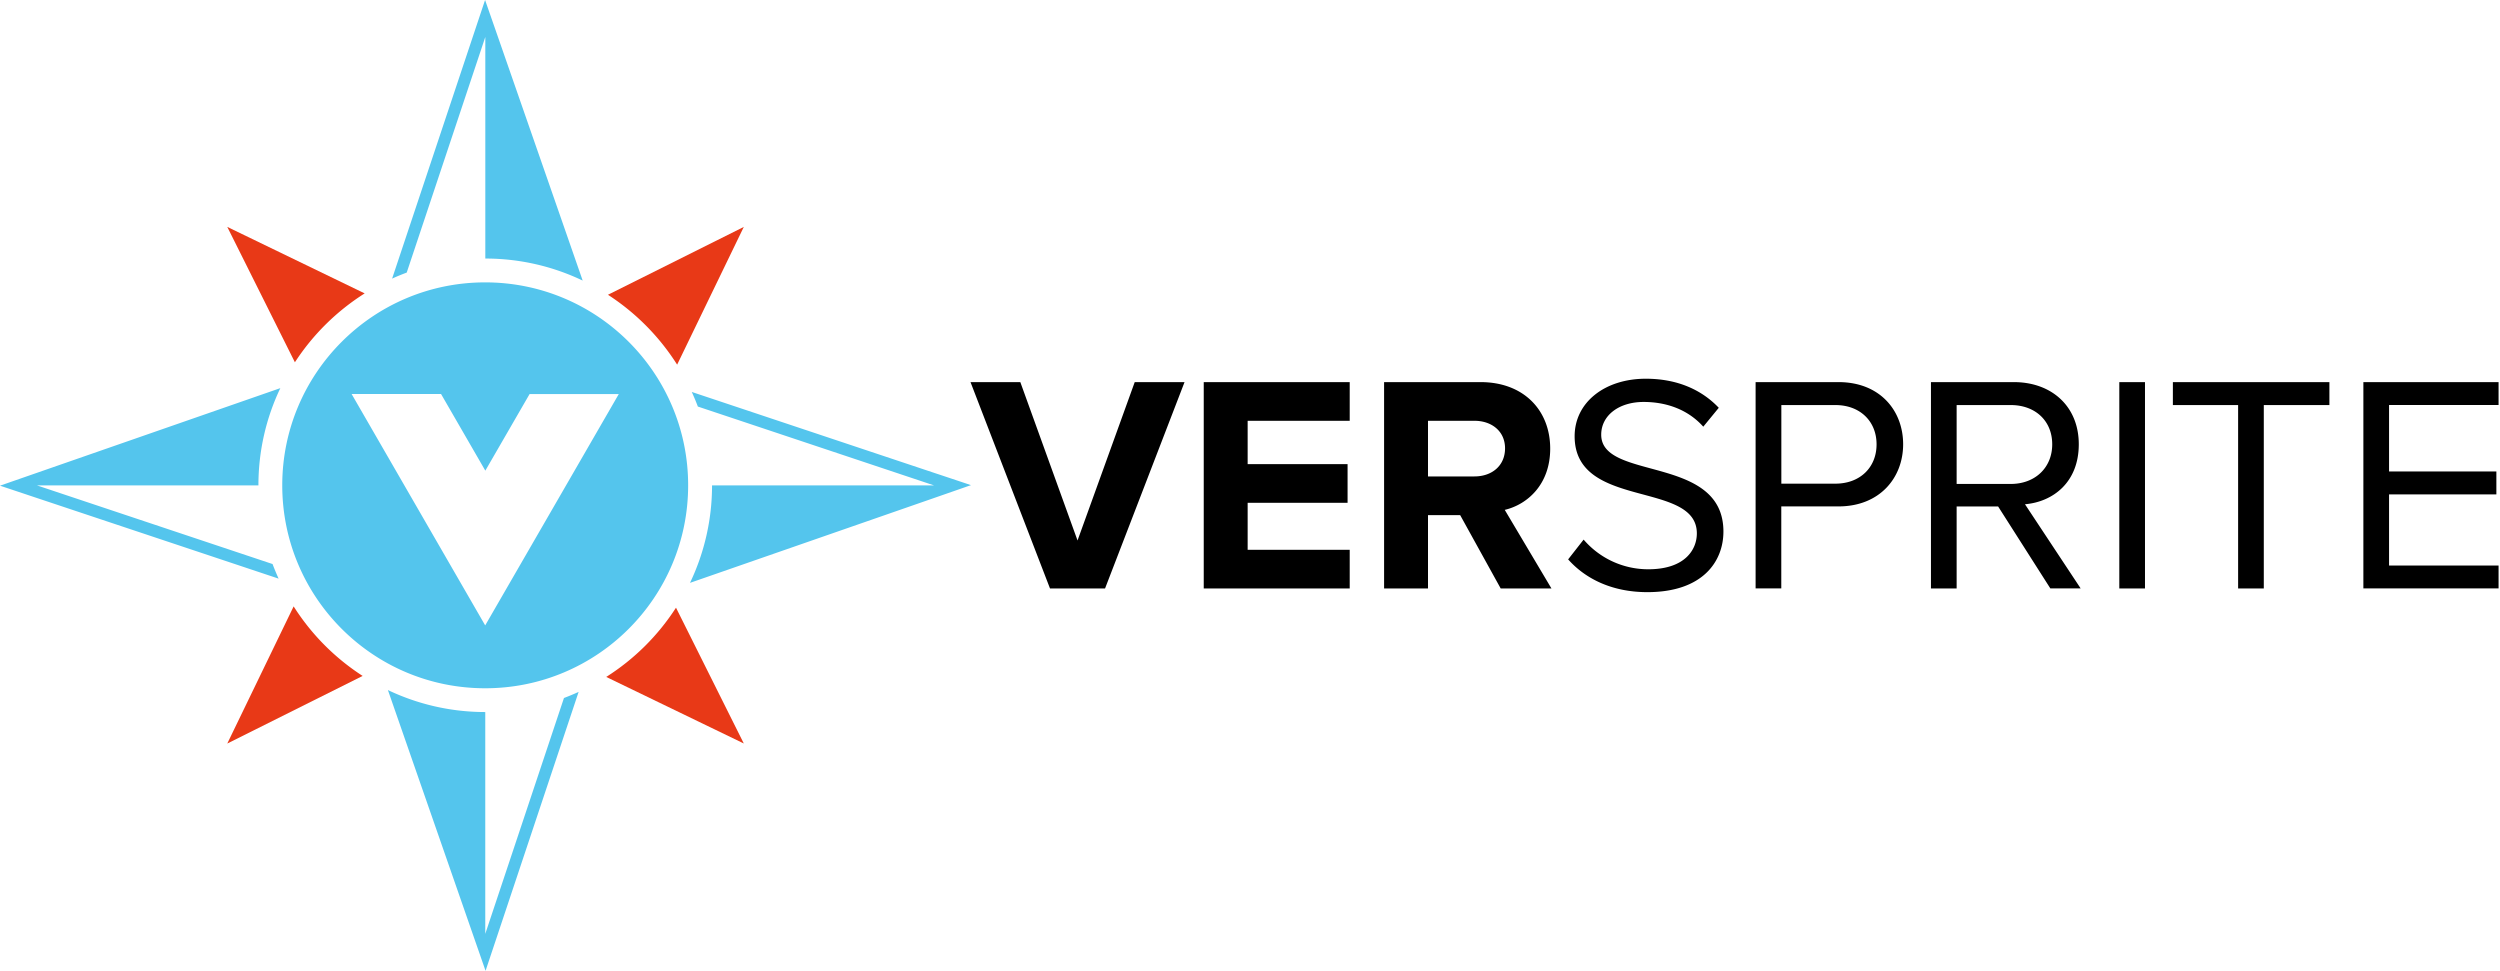 <svg xmlns="http://www.w3.org/2000/svg" width="206" height="80" fill="none"><g clip-path="url(#a)"><path fill="#fff" d="m86.52 48.489-6.55-17.003h4.105l4.714 13.05 4.713-13.05h4.105l-6.55 17.003zm12.668 0V31.486h12.028v3.187h-8.41v3.57h8.234v3.186h-8.234v3.874h8.41v3.186zm24.469 0-3.338-6.04h-2.652v6.04h-3.618V31.486h7.954c3.545 0 5.734 2.318 5.734 5.48 0 2.98-1.91 4.615-3.746 5.047l3.849 6.476zm.359-11.548c0-1.404-1.095-2.268-2.524-2.268h-3.825v4.585h3.825c1.429 0 2.524-.869 2.524-2.317m5.199 9.152 1.276-1.63a7 7 0 0 0 5.328 2.445c3.034 0 4.001-1.63 4.001-2.956 0-4.384-10.07-1.939-10.07-8.003 0-2.803 2.499-4.742 5.862-4.742 2.573 0 4.586.893 6.015 2.395l-1.277 1.557c-1.276-1.429-3.059-2.038-4.919-2.038-2.013 0-3.491 1.095-3.491 2.7 0 3.826 10.07 1.63 10.07 7.98 0 2.444-1.684 4.992-6.27 4.992-2.931 0-5.121-1.119-6.525-2.7m15.447 2.396V31.486h6.83c3.417 0 5.327 2.347 5.327 5.121s-1.94 5.121-5.327 5.121h-4.714v6.756h-2.116zm9.967-11.877c0-1.91-1.375-3.235-3.388-3.235h-4.458v6.476h4.458c2.013 0 3.388-1.326 3.388-3.236zm14.322 11.877-4.306-6.756h-3.418v6.756h-2.116V31.486h6.83c3.108 0 5.351 1.989 5.351 5.121s-2.116 4.743-4.433 4.944l4.586 6.933h-2.499zm.152-11.877c0-1.94-1.4-3.235-3.417-3.235h-4.459v6.5h4.459c2.013 0 3.417-1.35 3.417-3.26zm5.528 11.877V31.486h2.116V48.49zm9.79 0V33.377h-5.376V31.49h12.898v1.886h-5.406v15.112zm10.321 0V31.486h11.14v1.886h-9.024v5.479h8.843v1.885h-8.843V46.6h9.024v1.885h-11.14z" style="fill:#000"/><path fill="#E83917" d="m30.049 24.176-11.322-5.48 5.572 11.156a18.9 18.9 0 0 1 5.75-5.676m20.047.113a18.9 18.9 0 0 1 5.7 5.759l5.494-11.351zm-25.9 25.678-5.47 11.302 11.156-5.572a18.8 18.8 0 0 1-5.686-5.73m31.502.113a18.8 18.8 0 0 1-5.745 5.7l11.337 5.484-5.587-11.189z"/><path fill="#54C5ED" d="M39.98 23.268c-9.235 0-16.722 7.487-16.722 16.722s7.487 16.723 16.723 16.723 16.722-7.487 16.722-16.723-7.487-16.722-16.723-16.722m0 28.265L28.974 32.468h7.37l3.647 6.314 3.648-6.313h7.35zm-6.467-29.071L39.99 3.044v18.26c2.868 0 5.588.652 8.023 1.816l-7.095-20.4L39.97 0l-.913 2.735-6.747 20.223a17 17 0 0 1 1.203-.496m12.958 35.051-6.485 19.438-.01-.03.01.025V58.672c-2.873 0-5.593-.653-8.023-1.812l7.1 20.415.947 2.72.913-2.735 6.756-20.248a20 20 0 0 1-1.203.501zM22.457 46.476l-19.413-6.48h18.25c0-2.873.648-5.583 1.806-8.014l-20.375 7.09L0 40.02l2.735.913 20.223 6.746a20 20 0 0 1-.5-1.203m54.812-7.414-20.267-6.765c.176.392.348.795.5 1.203l19.458 6.495H58.672a18.6 18.6 0 0 1-1.816 8.033l20.434-7.105 2.72-.948-2.735-.913z"/></g><defs><clipPath id="a"><path fill="#fff" d="M0 0h205.882v80H0z"/></clipPath></defs></svg>